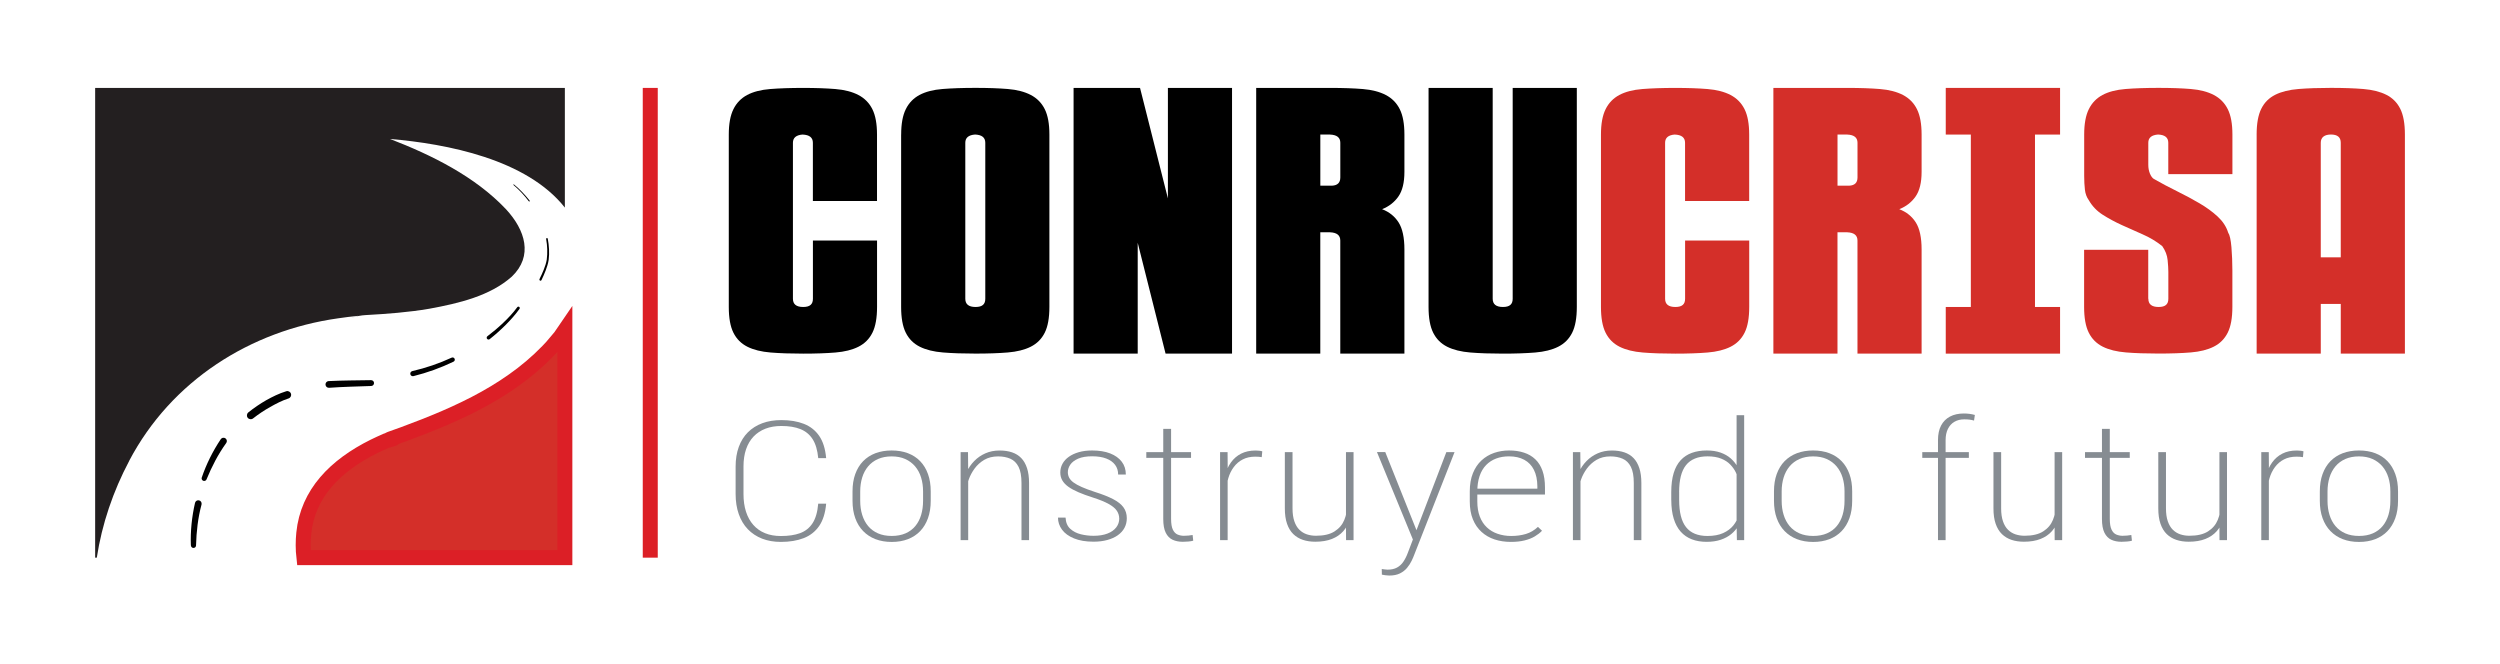 <?xml version="1.0" encoding="UTF-8"?>
<svg id="Layer_1" data-name="Layer 1" xmlns="http://www.w3.org/2000/svg" viewBox="0 0 666.58 176.92">
  <defs>
    <style>
      .cls-1, .cls-2 {
        fill: #d42f29;
      }

      .cls-3 {
        fill: #231f20;
      }

      .cls-4 {
        fill: #868c92;
      }

      .cls-2 {
        stroke: #dc1f26;
        stroke-miterlimit: 10;
        stroke-width: 4px;
      }
    </style>
  </defs>
  <g>
    <g>
      <path class="cls-2" d="m148.13,91.38c-10.81,12.39-25.77,18.95-40.63,24.44,0,0-3.08,1.1-3.08,1.1-.2.09-.67.22-.7.32.02,0-.04.03.1,0,.37-.06.75-.18,1.1-.29.13,0-1.37.41-1.89.55-1.11.48-2.25,1.01-3.32,1.53-10.29,5.11-17.65,12.54-18.71,23.15-.21,2.09-.22,4.32.03,6.5h69.58v-60.55c-.76,1.13-1.59,2.21-2.49,3.24Z"/>
      <path class="cls-3" d="m34.45,122.86c11.22-21.32,32.25-34.67,55.67-37.98,1.81-.27,3.61-.49,5.42-.67.27-.07.37-.1.02,0,0,0-.02,0-.02,0-.56.15-1.89.52-1.75.51,1.18-.4,2.54-.65,3.73-.71,5.59-.31,11.52-.75,16.95-1.69,7.84-1.44,16.18-3.39,22-8.57,5.73-5.47,3.62-12.41-1.61-18.02-8.2-8.67-19.72-14.38-30.87-18.68,15.22,1.3,36.43,5.4,46.62,18.3v-31.9H25.37v125.25h.44c1.38-9.01,4.35-17.72,8.65-25.83Z"/>
    </g>
    <line class="cls-2" x1="173.38" y1="23.44" x2="173.38" y2="148.69"/>
    <g>
      <g>
        <path d="m214.02,35.87c-1.73.13-2.6.86-2.6,2.19v41.6c0,1.46.91,2.19,2.73,2.19s2.6-.73,2.6-2.19v-15.52h17.1v17.71c0,2.92-.41,5.21-1.24,6.87-.83,1.66-2.07,2.9-3.72,3.73-1.65.83-3.7,1.34-6.13,1.54-2.44.2-5.31.3-8.61.3s-6.2-.1-8.67-.3-4.54-.71-6.2-1.54c-1.65-.83-2.89-2.07-3.72-3.73-.83-1.66-1.24-3.95-1.24-6.87v-45.97c0-2.85.41-5.11,1.24-6.77.82-1.66,2.04-2.92,3.65-3.78,1.61-.86,3.66-1.39,6.13-1.59,2.48-.2,5.41-.3,8.8-.3s6.17.1,8.61.3c2.43.2,4.48.73,6.13,1.59,1.65.86,2.89,2.12,3.72,3.78.83,1.66,1.24,3.91,1.24,6.77v17.71h-17.1v-15.52c0-1.39-.91-2.12-2.73-2.19Z"/>
        <path d="m240.28,35.87c0-2.85.41-5.11,1.24-6.77.82-1.66,2.04-2.92,3.65-3.78,1.61-.86,3.66-1.39,6.13-1.59,2.48-.2,5.41-.3,8.8-.3s6.17.1,8.61.3c2.43.2,4.48.73,6.13,1.59,1.65.86,2.89,2.12,3.72,3.78.83,1.66,1.24,3.91,1.24,6.77v45.97c0,2.92-.41,5.21-1.24,6.87-.83,1.66-2.07,2.9-3.72,3.73-1.65.83-3.7,1.34-6.13,1.54-2.44.2-5.31.3-8.61.3s-6.2-.1-8.67-.3-4.54-.71-6.2-1.54c-1.65-.83-2.89-2.07-3.72-3.73-.83-1.66-1.24-3.95-1.24-6.87v-45.97Zm19.7,0c-1.73.13-2.6.86-2.6,2.19v41.6c0,1.46.91,2.19,2.73,2.19s2.6-.73,2.6-2.19v-41.6c0-1.39-.91-2.12-2.73-2.19Z"/>
        <path d="m303.35,64.73v29.56h-17.1V23.44h17.72l7.43,29.46v-29.46h17.1v70.85h-17.72l-7.43-29.56Z"/>
        <path d="m334.94,94.29V23.44h19.82c3.3,0,6.17.1,8.61.3,2.43.2,4.48.73,6.13,1.59,1.65.86,2.89,2.12,3.72,3.78.83,1.66,1.24,3.91,1.24,6.77v9.95c0,2.85-.54,5.04-1.61,6.57-1.07,1.53-2.52,2.65-4.34,3.38,1.9.73,3.37,1.91,4.4,3.53,1.03,1.63,1.55,4.03,1.55,7.21v27.76h-17.1v-30.15c0-1.39-.91-2.12-2.73-2.19h-2.6v32.34h-17.1Zm22.43-46.97v-9.25c0-1.39-.91-2.12-2.73-2.19h-2.6v13.63h3.1c1.49-.07,2.23-.8,2.23-2.19Z"/>
        <path d="m380.9,23.44h17.1v56.22c0,1.46.91,2.19,2.73,2.19s2.6-.73,2.6-2.19V23.44h17.1v58.41c0,2.92-.41,5.21-1.24,6.87-.83,1.66-2.07,2.9-3.72,3.73-1.65.83-3.7,1.34-6.13,1.54-2.44.2-5.31.3-8.61.3s-6.2-.1-8.67-.3-4.54-.71-6.2-1.54c-1.65-.83-2.89-2.07-3.72-3.73-.83-1.66-1.24-3.95-1.24-6.87V23.44Z"/>
        <path class="cls-1" d="m446.57,35.87c-1.73.13-2.6.86-2.6,2.19v41.6c0,1.46.91,2.19,2.73,2.19s2.6-.73,2.6-2.19v-15.52h17.1v17.71c0,2.92-.41,5.21-1.24,6.87-.83,1.66-2.07,2.9-3.72,3.73-1.65.83-3.7,1.34-6.13,1.54-2.44.2-5.31.3-8.61.3s-6.2-.1-8.67-.3-4.54-.71-6.2-1.54c-1.65-.83-2.89-2.07-3.72-3.73-.83-1.66-1.24-3.95-1.24-6.87v-45.97c0-2.85.41-5.11,1.24-6.77.82-1.66,2.04-2.92,3.65-3.78,1.61-.86,3.66-1.39,6.13-1.59,2.48-.2,5.41-.3,8.8-.3s6.17.1,8.61.3c2.43.2,4.48.73,6.13,1.59,1.65.86,2.89,2.12,3.72,3.78.83,1.66,1.24,3.91,1.24,6.77v17.71h-17.1v-15.52c0-1.39-.91-2.12-2.73-2.19Z"/>
        <path class="cls-1" d="m472.84,94.29V23.44h19.82c3.3,0,6.17.1,8.61.3,2.43.2,4.48.73,6.13,1.59,1.65.86,2.89,2.12,3.72,3.78.83,1.66,1.24,3.91,1.24,6.77v9.95c0,2.85-.54,5.04-1.61,6.57-1.07,1.53-2.52,2.65-4.34,3.38,1.9.73,3.37,1.91,4.4,3.53,1.03,1.63,1.55,4.03,1.55,7.21v27.76h-17.1v-30.15c0-1.39-.91-2.12-2.73-2.19h-2.6v32.34h-17.1Zm22.43-46.97v-9.25c0-1.39-.91-2.12-2.73-2.19h-2.6v13.63h3.1c1.49-.07,2.23-.8,2.23-2.19Z"/>
        <path class="cls-1" d="m518.8,81.85h6.69v-45.97h-6.69v-12.44h30.48v12.44h-6.69v45.97h6.69v12.44h-30.48v-12.44Z"/>
        <path class="cls-1" d="m572.82,79.66c0,1.46.91,2.19,2.73,2.19s2.6-.73,2.6-2.19v-7.17c0-.8-.06-1.84-.19-3.13-.12-1.29-.6-2.54-1.43-3.73-1.57-1.26-3.3-2.3-5.2-3.13-1.9-.83-3.76-1.66-5.58-2.49-1.82-.83-3.51-1.74-5.08-2.74-1.57-1-2.81-2.29-3.72-3.88-.58-.8-.93-1.74-1.05-2.84-.12-1.09-.19-2.3-.19-3.63v-11.05c0-2.85.41-5.11,1.24-6.77.82-1.66,2.04-2.92,3.65-3.78,1.61-.86,3.66-1.39,6.13-1.59,2.48-.2,5.41-.3,8.8-.3s6.17.1,8.61.3c2.43.2,4.48.73,6.13,1.59,1.65.86,2.89,2.12,3.72,3.78.83,1.66,1.24,3.91,1.24,6.77v10.55h-17.1v-8.36c0-1.39-.91-2.12-2.73-2.19-1.73.13-2.6.86-2.6,2.19v5.87c0,.86.14,1.64.43,2.34.29.7.64,1.18,1.05,1.44,1.98,1.13,4.05,2.22,6.19,3.28,2.15,1.06,4.15,2.14,6.01,3.23,1.86,1.09,3.47,2.27,4.83,3.53,1.36,1.26,2.29,2.69,2.79,4.28.41.6.7,1.89.87,3.88.16,1.99.25,4.05.25,6.17v9.75c0,2.92-.41,5.21-1.24,6.87-.83,1.66-2.07,2.9-3.72,3.73-1.65.83-3.7,1.34-6.13,1.54-2.44.2-5.31.3-8.61.3s-6.2-.1-8.67-.3-4.54-.71-6.2-1.54c-1.65-.83-2.89-2.07-3.72-3.73-.83-1.66-1.24-3.95-1.24-6.87v-15.23h17.1v13.04Z"/>
        <path class="cls-1" d="m601.69,35.87c0-2.92.41-5.21,1.24-6.87.82-1.66,2.06-2.9,3.72-3.73,1.65-.83,3.72-1.34,6.2-1.54s5.37-.3,8.67-.3,6.17.1,8.61.3c2.43.2,4.48.71,6.13,1.54,1.65.83,2.89,2.07,3.72,3.73.83,1.66,1.24,3.95,1.24,6.87v58.41h-17.1v-13.24h-5.33v13.24h-17.1v-58.41Zm17.1,32.74h5.33v-30.55c0-1.46-.87-2.19-2.6-2.19s-2.73.73-2.73,2.19v30.55Z"/>
      </g>
      <g>
        <path class="cls-4" d="m218.17,134.3h2.11c-.22,2.47-.84,4.45-1.86,5.94-1.03,1.49-2.4,2.57-4.12,3.24-1.72.67-3.75,1.01-6.09,1.01-1.85,0-3.52-.29-5.01-.87-1.48-.58-2.75-1.42-3.81-2.52-1.05-1.1-1.86-2.44-2.41-4.02-.56-1.58-.84-3.38-.84-5.39v-7.28c0-1.95.28-3.7.84-5.24.56-1.54,1.37-2.84,2.43-3.9,1.06-1.06,2.34-1.87,3.85-2.43,1.5-.56,3.2-.83,5.09-.83,2.29,0,4.28.33,5.99,1,1.71.67,3.07,1.74,4.09,3.22,1.02,1.48,1.63,3.46,1.85,5.93h-2.11c-.2-2.11-.69-3.79-1.48-5.04s-1.88-2.15-3.27-2.71c-1.39-.56-3.08-.83-5.08-.83-1.58,0-3,.24-4.24.72-1.24.48-2.3,1.18-3.17,2.09-.87.92-1.54,2.05-2,3.38-.46,1.34-.69,2.87-.69,4.61v7.33c0,1.76.22,3.34.67,4.73s1.1,2.57,1.96,3.53c.85.97,1.9,1.7,3.13,2.2,1.23.5,2.63.75,4.2.75,2.02,0,3.72-.25,5.12-.76,1.39-.51,2.5-1.38,3.32-2.63.82-1.25,1.33-2.99,1.52-5.21Z"/>
        <path class="cls-4" d="m227.31,133.52v-2.49c0-1.74.24-3.28.73-4.63.49-1.35,1.18-2.49,2.09-3.43.91-.93,2.01-1.64,3.29-2.13,1.29-.48,2.72-.73,4.31-.73s3.07.24,4.35.73c1.28.49,2.37,1.19,3.27,2.13.9.93,1.59,2.07,2.08,3.43.49,1.35.73,2.89.73,4.63v2.49c0,1.73-.24,3.28-.73,4.64-.49,1.36-1.18,2.51-2.08,3.45-.9.94-1.99,1.65-3.27,2.15-1.28.49-2.72.74-4.32.74s-3.04-.25-4.32-.74c-1.28-.49-2.38-1.21-3.29-2.15-.92-.94-1.62-2.09-2.11-3.45-.49-1.36-.73-2.91-.73-4.64Zm2.05-2.49v2.49c0,1.36.17,2.61.53,3.76.35,1.15.88,2.14,1.58,2.98.7.84,1.58,1.49,2.63,1.95s2.27.69,3.66.69,2.63-.23,3.68-.69,1.93-1.11,2.62-1.95c.69-.84,1.21-1.83,1.55-2.98s.51-2.4.51-3.76v-2.49c0-1.34-.18-2.58-.53-3.72s-.88-2.12-1.59-2.96c-.71-.84-1.59-1.49-2.63-1.96-1.04-.47-2.26-.7-3.64-.7s-2.58.24-3.63.7c-1.05.47-1.93,1.12-2.63,1.96-.7.84-1.23,1.82-1.58,2.96s-.53,2.37-.53,3.72Z"/>
        <path class="cls-4" d="m258.15,125.56v18.45h-2.02v-23.46h1.97l.05,5.01Zm-.4,4.88l-.97-1c.11-1.24.42-2.42.93-3.53.51-1.11,1.2-2.11,2.05-2.98.85-.88,1.85-1.56,2.98-2.06,1.13-.5,2.39-.75,3.78-.75,1.24,0,2.35.16,3.32.49.97.33,1.79.83,2.46,1.53.67.69,1.18,1.59,1.54,2.69.36,1.1.54,2.42.54,3.97v15.22h-2.02v-15.24c0-1.85-.26-3.29-.78-4.31-.52-1.03-1.25-1.75-2.19-2.16-.94-.41-2.02-.62-3.27-.62-1.42,0-2.65.31-3.69.92-1.03.61-1.89,1.39-2.58,2.33-.68.94-1.2,1.91-1.54,2.89-.34.99-.53,1.86-.57,2.61Z"/>
        <path class="cls-4" d="m298.42,138.26c0-.74-.21-1.42-.62-2.05-.41-.63-1.13-1.24-2.16-1.82-1.03-.58-2.47-1.17-4.35-1.77-1.4-.45-2.64-.9-3.71-1.36s-1.97-.94-2.7-1.46c-.73-.52-1.27-1.09-1.63-1.71-.36-.62-.54-1.32-.54-2.1,0-.84.19-1.61.58-2.33.39-.72.95-1.34,1.69-1.86.74-.53,1.63-.94,2.67-1.24s2.22-.45,3.54-.45c1.87,0,3.47.26,4.81.78,1.33.52,2.36,1.26,3.09,2.21.73.95,1.09,2.1,1.09,3.42h-2.05c0-1-.27-1.86-.81-2.58-.54-.72-1.32-1.28-2.35-1.68s-2.29-.6-3.78-.6-2.77.21-3.72.63c-.95.42-1.65.95-2.09,1.59-.44.64-.66,1.32-.66,2.03,0,.52.12,1,.35,1.45.23.45.62.88,1.16,1.28.54.4,1.28.81,2.21,1.22s2.11.85,3.51,1.31c1.94.61,3.54,1.24,4.8,1.89,1.26.65,2.19,1.38,2.79,2.2.6.82.9,1.79.9,2.92,0,.94-.21,1.79-.62,2.56-.41.77-1.01,1.42-1.78,1.97-.77.55-1.71.97-2.81,1.27-1.1.3-2.32.45-3.67.45-2.03,0-3.76-.29-5.18-.87-1.42-.58-2.49-1.35-3.21-2.33-.72-.98-1.08-2.05-1.08-3.22h2.02c.07,1.3.49,2.3,1.27,3,.77.7,1.72,1.18,2.83,1.45s2.23.4,3.35.4c1.46,0,2.7-.2,3.73-.6s1.8-.95,2.34-1.65c.53-.7.8-1.49.8-2.37Z"/>
        <path class="cls-4" d="m317.57,120.55v1.54h-11.93v-1.54h11.93Zm-7.4-6.2h2.08v24c0,1.27.16,2.23.47,2.87s.73,1.08,1.25,1.3c.52.22,1.08.34,1.67.34.47,0,.88-.02,1.24-.06.36-.04.73-.09,1.11-.15l.16,1.52c-.32.1-.76.17-1.3.22-.54.04-1.04.07-1.48.07-1.03,0-1.93-.18-2.71-.54-.78-.36-1.4-.99-1.84-1.88-.44-.89-.66-2.11-.66-3.67v-24Z"/>
        <path class="cls-4" d="m327.33,124.56v19.45h-2.02v-23.46h2l.03,4.01Zm9.23-4.23l-.14,1.56c-.25-.04-.52-.08-.8-.1-.28-.02-.59-.03-.93-.03-1.26,0-2.37.24-3.32.73-.95.48-1.75,1.16-2.4,2.03s-1.14,1.86-1.47,2.99c-.33,1.13-.51,2.33-.53,3.62l-.92.17c0-1.59.18-3.06.53-4.42.35-1.36.89-2.55,1.62-3.57.73-1.02,1.64-1.81,2.73-2.36s2.38-.83,3.87-.83c.34,0,.67.02.98.06.31.03.57.09.77.16Z"/>
        <path class="cls-4" d="m359.2,134.62l1.27-.04c0,1.42-.19,2.73-.57,3.92-.38,1.2-.96,2.24-1.74,3.13-.78.89-1.79,1.58-3.02,2.07-1.23.49-2.71.74-4.44.74-1.21,0-2.3-.16-3.29-.49-.99-.33-1.84-.84-2.57-1.54-.72-.7-1.28-1.62-1.67-2.75-.4-1.13-.59-2.52-.59-4.15v-14.96h2.05v15c0,1.36.16,2.51.49,3.45.32.94.77,1.69,1.34,2.25s1.23.97,1.98,1.22,1.56.38,2.43.38c2.11,0,3.77-.39,4.98-1.17,1.22-.78,2.08-1.8,2.59-3.06.51-1.26.77-2.59.77-4.01Zm-.32,3.97v-18.04h2.02v23.46h-2l-.03-5.42Z"/>
        <path class="cls-4" d="m369.36,120.55l8.53,21.35.59,1.73-1.51.82-9.83-23.91h2.21Zm8.18,21.18l8.1-21.18h2.19l-10.72,27.29c-.18.51-.43,1.08-.74,1.72-.31.64-.72,1.27-1.21,1.86s-1.13,1.09-1.89,1.47c-.77.38-1.71.57-2.85.57-.27,0-.62-.03-1.04-.08-.42-.05-.73-.11-.93-.16l-.03-1.5c.2.03.47.06.82.11.35.04.59.06.72.06.99,0,1.83-.18,2.51-.55s1.26-.89,1.71-1.57c.46-.68.86-1.47,1.2-2.39l2.16-5.68Z"/>
        <path class="cls-4" d="m402.85,144.49c-1.57,0-3.01-.22-4.35-.66-1.33-.44-2.49-1.11-3.48-2.01-.99-.9-1.76-2.02-2.31-3.37-.55-1.35-.82-2.94-.82-4.76v-2.67c0-1.86.28-3.48.84-4.86.56-1.37,1.32-2.51,2.29-3.4.97-.9,2.09-1.56,3.35-2,1.26-.43,2.59-.65,3.99-.65,1.48,0,2.8.19,3.98.58,1.18.38,2.19.97,3.02,1.77.84.79,1.47,1.82,1.92,3.07.44,1.25.66,2.74.66,4.48v1.84h-18.79v-1.56h16.76v-.63c-.02-1.73-.32-3.19-.92-4.38-.59-1.18-1.45-2.08-2.58-2.69-1.13-.61-2.48-.91-4.06-.91-1.26,0-2.4.19-3.43.58s-1.92.96-2.67,1.73-1.34,1.75-1.74,2.93c-.4,1.18-.61,2.55-.61,4.11v2.67c0,1.53.22,2.88.66,4.03.44,1.16,1.07,2.12,1.88,2.88.81.77,1.77,1.34,2.88,1.72,1.11.38,2.31.58,3.6.58,1.44,0,2.75-.18,3.94-.54,1.19-.36,2.26-.99,3.21-1.89l1.08,1.04c-.52.55-1.17,1.05-1.94,1.51-.77.46-1.68.81-2.73,1.07-1.04.26-2.26.39-3.64.39Z"/>
        <path class="cls-4" d="m421.41,125.56v18.45h-2.02v-23.46h1.97l.05,5.01Zm-.4,4.88l-.97-1c.11-1.24.42-2.42.93-3.53.51-1.11,1.2-2.11,2.05-2.98.85-.88,1.85-1.56,2.98-2.06,1.13-.5,2.39-.75,3.78-.75,1.24,0,2.35.16,3.32.49s1.79.83,2.46,1.53c.67.69,1.18,1.59,1.54,2.69.36,1.1.54,2.42.54,3.97v15.22h-2.02v-15.24c0-1.85-.26-3.29-.78-4.31-.52-1.03-1.25-1.75-2.19-2.16-.94-.41-2.02-.62-3.27-.62-1.42,0-2.65.31-3.69.92-1.03.61-1.89,1.39-2.58,2.33-.68.94-1.2,1.91-1.54,2.89-.34.99-.53,1.86-.57,2.61Z"/>
        <path class="cls-4" d="m445.61,133.34v-2.12c0-2,.22-3.69.65-5.1s1.06-2.54,1.88-3.43c.82-.88,1.81-1.53,2.98-1.95s2.48-.63,3.94-.63,2.61.19,3.69.56c1.07.38,1.99.9,2.75,1.58.76.68,1.4,1.48,1.9,2.41s.88,1.94,1.13,3.03v9.76c-.2.95-.54,1.86-1.02,2.71-.49.85-1.12,1.6-1.9,2.24s-1.72,1.15-2.82,1.52c-1.1.37-2.36.55-3.78.55s-2.74-.22-3.91-.67-2.16-1.13-2.97-2.04c-.81-.91-1.43-2.07-1.86-3.47-.43-1.4-.65-3.06-.65-4.96Zm2.11-2.12v2.12c0,1.62.15,3.03.45,4.23.3,1.2.76,2.19,1.38,2.98.62.79,1.41,1.38,2.36,1.77.95.39,2.07.59,3.35.59,1.65,0,3.05-.26,4.18-.77,1.13-.51,2.04-1.19,2.73-2.04.68-.85,1.16-1.77,1.43-2.79v-9.24c-.16-.66-.42-1.36-.77-2.1-.35-.74-.84-1.43-1.47-2.09-.63-.66-1.44-1.19-2.43-1.59s-2.2-.61-3.62-.61c-1.3,0-2.43.19-3.39.59-.96.39-1.75.97-2.38,1.76-.62.78-1.08,1.77-1.38,2.96s-.45,2.61-.45,4.24Zm15.31,8.24v-28.75h2.02v33.3h-1.94l-.08-4.55Z"/>
        <path class="cls-4" d="m473,133.52v-2.49c0-1.74.24-3.28.73-4.63.49-1.35,1.18-2.49,2.09-3.43.91-.93,2.01-1.64,3.29-2.13,1.29-.48,2.72-.73,4.31-.73s3.07.24,4.35.73c1.28.49,2.37,1.19,3.27,2.13.9.93,1.59,2.07,2.08,3.43.49,1.35.73,2.89.73,4.63v2.49c0,1.73-.24,3.28-.73,4.64-.49,1.36-1.18,2.51-2.08,3.45-.9.94-1.99,1.65-3.27,2.15-1.28.49-2.72.74-4.32.74s-3.04-.25-4.32-.74c-1.28-.49-2.38-1.21-3.29-2.15-.92-.94-1.62-2.09-2.11-3.45-.49-1.36-.73-2.91-.73-4.64Zm2.05-2.49v2.49c0,1.36.17,2.61.53,3.76.35,1.15.88,2.14,1.58,2.98.7.84,1.58,1.49,2.63,1.95s2.27.69,3.66.69,2.63-.23,3.68-.69,1.93-1.11,2.62-1.95c.69-.84,1.21-1.83,1.55-2.98.34-1.15.51-2.4.51-3.76v-2.49c0-1.34-.18-2.58-.53-3.72s-.88-2.12-1.59-2.96c-.71-.84-1.59-1.49-2.63-1.96-1.04-.47-2.26-.7-3.64-.7s-2.58.24-3.63.7c-1.05.47-1.93,1.12-2.63,1.96-.7.84-1.23,1.82-1.58,2.96-.35,1.13-.53,2.37-.53,3.72Z"/>
        <path class="cls-4" d="m524.96,120.55v1.54h-12.42v-1.54h12.42Zm-6.21,23.46h-2.02v-26.67c0-1.53.27-2.82.82-3.87.55-1.05,1.34-1.85,2.38-2.4,1.04-.55,2.26-.82,3.69-.82.47,0,.95.03,1.46.09.5.06,1,.16,1.48.3l-.22,1.5c-.4-.12-.79-.2-1.17-.25-.39-.05-.87-.08-1.44-.08-1.01,0-1.88.22-2.63.66-.75.44-1.32,1.07-1.73,1.9-.4.82-.61,1.81-.61,2.97v26.67Z"/>
        <path class="cls-4" d="m548.14,134.62l1.27-.04c0,1.42-.19,2.73-.57,3.92s-.96,2.24-1.74,3.13c-.78.89-1.79,1.58-3.02,2.07-1.23.49-2.71.74-4.44.74-1.21,0-2.3-.16-3.29-.49s-1.84-.84-2.57-1.54c-.72-.7-1.28-1.62-1.67-2.75-.4-1.13-.59-2.52-.59-4.15v-14.96h2.05v15c0,1.36.16,2.51.49,3.45.32.94.77,1.69,1.34,2.25s1.23.97,1.98,1.22c.76.25,1.56.38,2.43.38,2.11,0,3.77-.39,4.98-1.17,1.22-.78,2.08-1.8,2.59-3.06.51-1.26.77-2.59.77-4.01Zm-.32,3.97v-18.04h2.02v23.46h-2l-.03-5.42Z"/>
        <path class="cls-4" d="m567.86,120.55v1.54h-11.93v-1.54h11.93Zm-7.4-6.2h2.08v24c0,1.27.16,2.23.47,2.87.31.64.73,1.08,1.25,1.3.52.22,1.08.34,1.67.34.47,0,.88-.02,1.24-.06.36-.04.73-.09,1.11-.15l.16,1.52c-.32.1-.76.17-1.3.22-.54.04-1.04.07-1.48.07-1.03,0-1.93-.18-2.71-.54-.78-.36-1.4-.99-1.84-1.88-.44-.89-.66-2.11-.66-3.67v-24Z"/>
        <path class="cls-4" d="m592.09,134.62l1.27-.04c0,1.42-.19,2.73-.57,3.92-.38,1.2-.96,2.24-1.74,3.13-.78.89-1.79,1.58-3.02,2.07-1.23.49-2.71.74-4.44.74-1.21,0-2.3-.16-3.29-.49-.99-.33-1.84-.84-2.57-1.54-.72-.7-1.28-1.62-1.67-2.75-.4-1.13-.59-2.52-.59-4.15v-14.96h2.05v15c0,1.36.16,2.51.49,3.45s.77,1.69,1.34,2.25,1.23.97,1.98,1.22,1.56.38,2.43.38c2.11,0,3.77-.39,4.98-1.17,1.22-.78,2.08-1.8,2.59-3.06.51-1.26.77-2.59.77-4.01Zm-.32,3.97v-18.04h2.02v23.46h-2l-.03-5.42Z"/>
        <path class="cls-4" d="m604.95,124.56v19.45h-2.02v-23.46h2l.03,4.01Zm9.23-4.23l-.14,1.56c-.25-.04-.52-.08-.8-.1-.28-.02-.59-.03-.93-.03-1.26,0-2.37.24-3.32.73-.95.48-1.75,1.16-2.4,2.03-.65.87-1.14,1.86-1.47,2.99-.33,1.13-.51,2.33-.53,3.62l-.92.17c0-1.59.18-3.06.53-4.42.35-1.36.89-2.55,1.62-3.57.73-1.02,1.64-1.81,2.73-2.36,1.09-.56,2.38-.83,3.87-.83.34,0,.67.02.98.06.31.03.57.09.77.16Z"/>
        <path class="cls-4" d="m618.54,133.52v-2.49c0-1.74.24-3.28.73-4.63.49-1.35,1.18-2.49,2.09-3.43.91-.93,2.01-1.64,3.29-2.13,1.29-.48,2.72-.73,4.31-.73s3.07.24,4.35.73c1.28.49,2.37,1.19,3.27,2.13.9.93,1.59,2.07,2.08,3.43.49,1.35.73,2.89.73,4.63v2.49c0,1.73-.24,3.28-.73,4.64-.49,1.36-1.18,2.51-2.08,3.45-.9.94-1.99,1.65-3.27,2.15-1.28.49-2.72.74-4.32.74s-3.04-.25-4.32-.74c-1.28-.49-2.38-1.21-3.29-2.15-.92-.94-1.62-2.09-2.11-3.45-.49-1.36-.73-2.91-.73-4.64Zm2.05-2.49v2.49c0,1.36.17,2.61.53,3.76.35,1.15.88,2.14,1.58,2.98.7.84,1.58,1.49,2.63,1.95s2.27.69,3.66.69,2.63-.23,3.68-.69,1.93-1.11,2.62-1.95c.69-.84,1.21-1.83,1.55-2.98.34-1.15.51-2.4.51-3.76v-2.49c0-1.34-.18-2.58-.53-3.72-.35-1.13-.88-2.12-1.59-2.96-.71-.84-1.59-1.49-2.63-1.96-1.04-.47-2.26-.7-3.64-.7s-2.58.24-3.63.7c-1.05.47-1.93,1.12-2.63,1.96-.7.84-1.23,1.82-1.58,2.96-.35,1.13-.53,2.37-.53,3.72Z"/>
      </g>
    </g>
  </g>
  <path d="m53.79,127.35c1.22-3.6,2.94-7.05,5.07-10.24.27-.41.82-.52,1.23-.25s.52.82.25,1.23c0,0-.01.02-.02.03-2.15,2.98-3.85,6.28-5.25,9.7-.14.35-.54.51-.89.37-.33-.14-.5-.51-.39-.85Z"/>
  <path d="m66.22,109.95c1.51-1.2,3.11-2.29,4.78-3.25.84-.47,1.69-.91,2.57-1.32.9-.42,1.82-.77,2.75-1.06.53-.17,1.1.13,1.26.66.17.53-.12,1.09-.65,1.26-.85.28-1.69.61-2.48,1-.82.4-1.63.83-2.42,1.28-1.59.9-3.11,1.91-4.55,3.04-.44.35-1.08.27-1.43-.17-.34-.44-.27-1.08.17-1.42Z"/>
  <path d="m87.65,101.61c1.89-.09,3.77-.14,5.65-.17l5.62-.08h.02c.43,0,.79.34.79.77,0,.43-.33.78-.76.79l-5.63.19c-1.87.07-3.73.15-5.59.29-.5.04-.93-.34-.96-.83-.04-.5.34-.93.83-.96,0,0,.02,0,.02,0Z"/>
  <path d="m109.92,98.95c3.61-.83,7.14-2.03,10.51-3.59.3-.14.65,0,.78.29.14.29.01.64-.28.78-3.41,1.65-7.01,2.94-10.69,3.86-.37.09-.74-.13-.83-.5-.09-.37.13-.74.5-.83,0,0,0,0,.01,0Z"/>
  <path d="m129.96,89.65c1.48-1.12,2.9-2.32,4.25-3.61,1.35-1.29,2.62-2.63,3.71-4.13.12-.17.35-.2.52-.08.16.12.2.35.08.52h0c-1.1,1.55-2.39,2.97-3.72,4.31-1.34,1.34-2.76,2.6-4.24,3.77-.21.17-.52.13-.69-.08-.17-.21-.13-.52.08-.69,0,0,0,0,0,0Z"/>
  <path d="m143.84,74.42c.42-.83.81-1.68,1.15-2.54.34-.86.64-1.74.79-2.64.13-.89.15-1.84.13-2.76-.03-.93-.13-1.85-.29-2.76-.02-.12.06-.23.18-.25.12-.02.23.06.25.17.18.93.29,1.88.34,2.82.04.95.03,1.89-.1,2.86-.15.96-.45,1.87-.78,2.76-.34.89-.72,1.75-1.13,2.6-.07.15-.25.21-.39.14-.15-.07-.21-.25-.14-.39,0,0,0,0,0,0Z"/>
  <path d="m141,53.67c-1.21-1.58-2.56-3.06-4.09-4.34h0s-.05-.1-.01-.14c.04-.04.1-.05.14-.01,1.56,1.27,2.94,2.75,4.19,4.32.05.06.04.15-.02.2-.06.05-.15.04-.2-.02,0,0,0,0,0,0Z"/>
  <path d="m50.89,145.45c-.14-3.8.25-7.63,1.11-11.37.11-.48.59-.78,1.07-.67s.78.59.67,1.07c0,0,0,.02,0,.03-.96,3.55-1.37,7.23-1.47,10.93,0,.38-.32.67-.7.66-.36,0-.65-.3-.66-.66Z"/>
</svg>